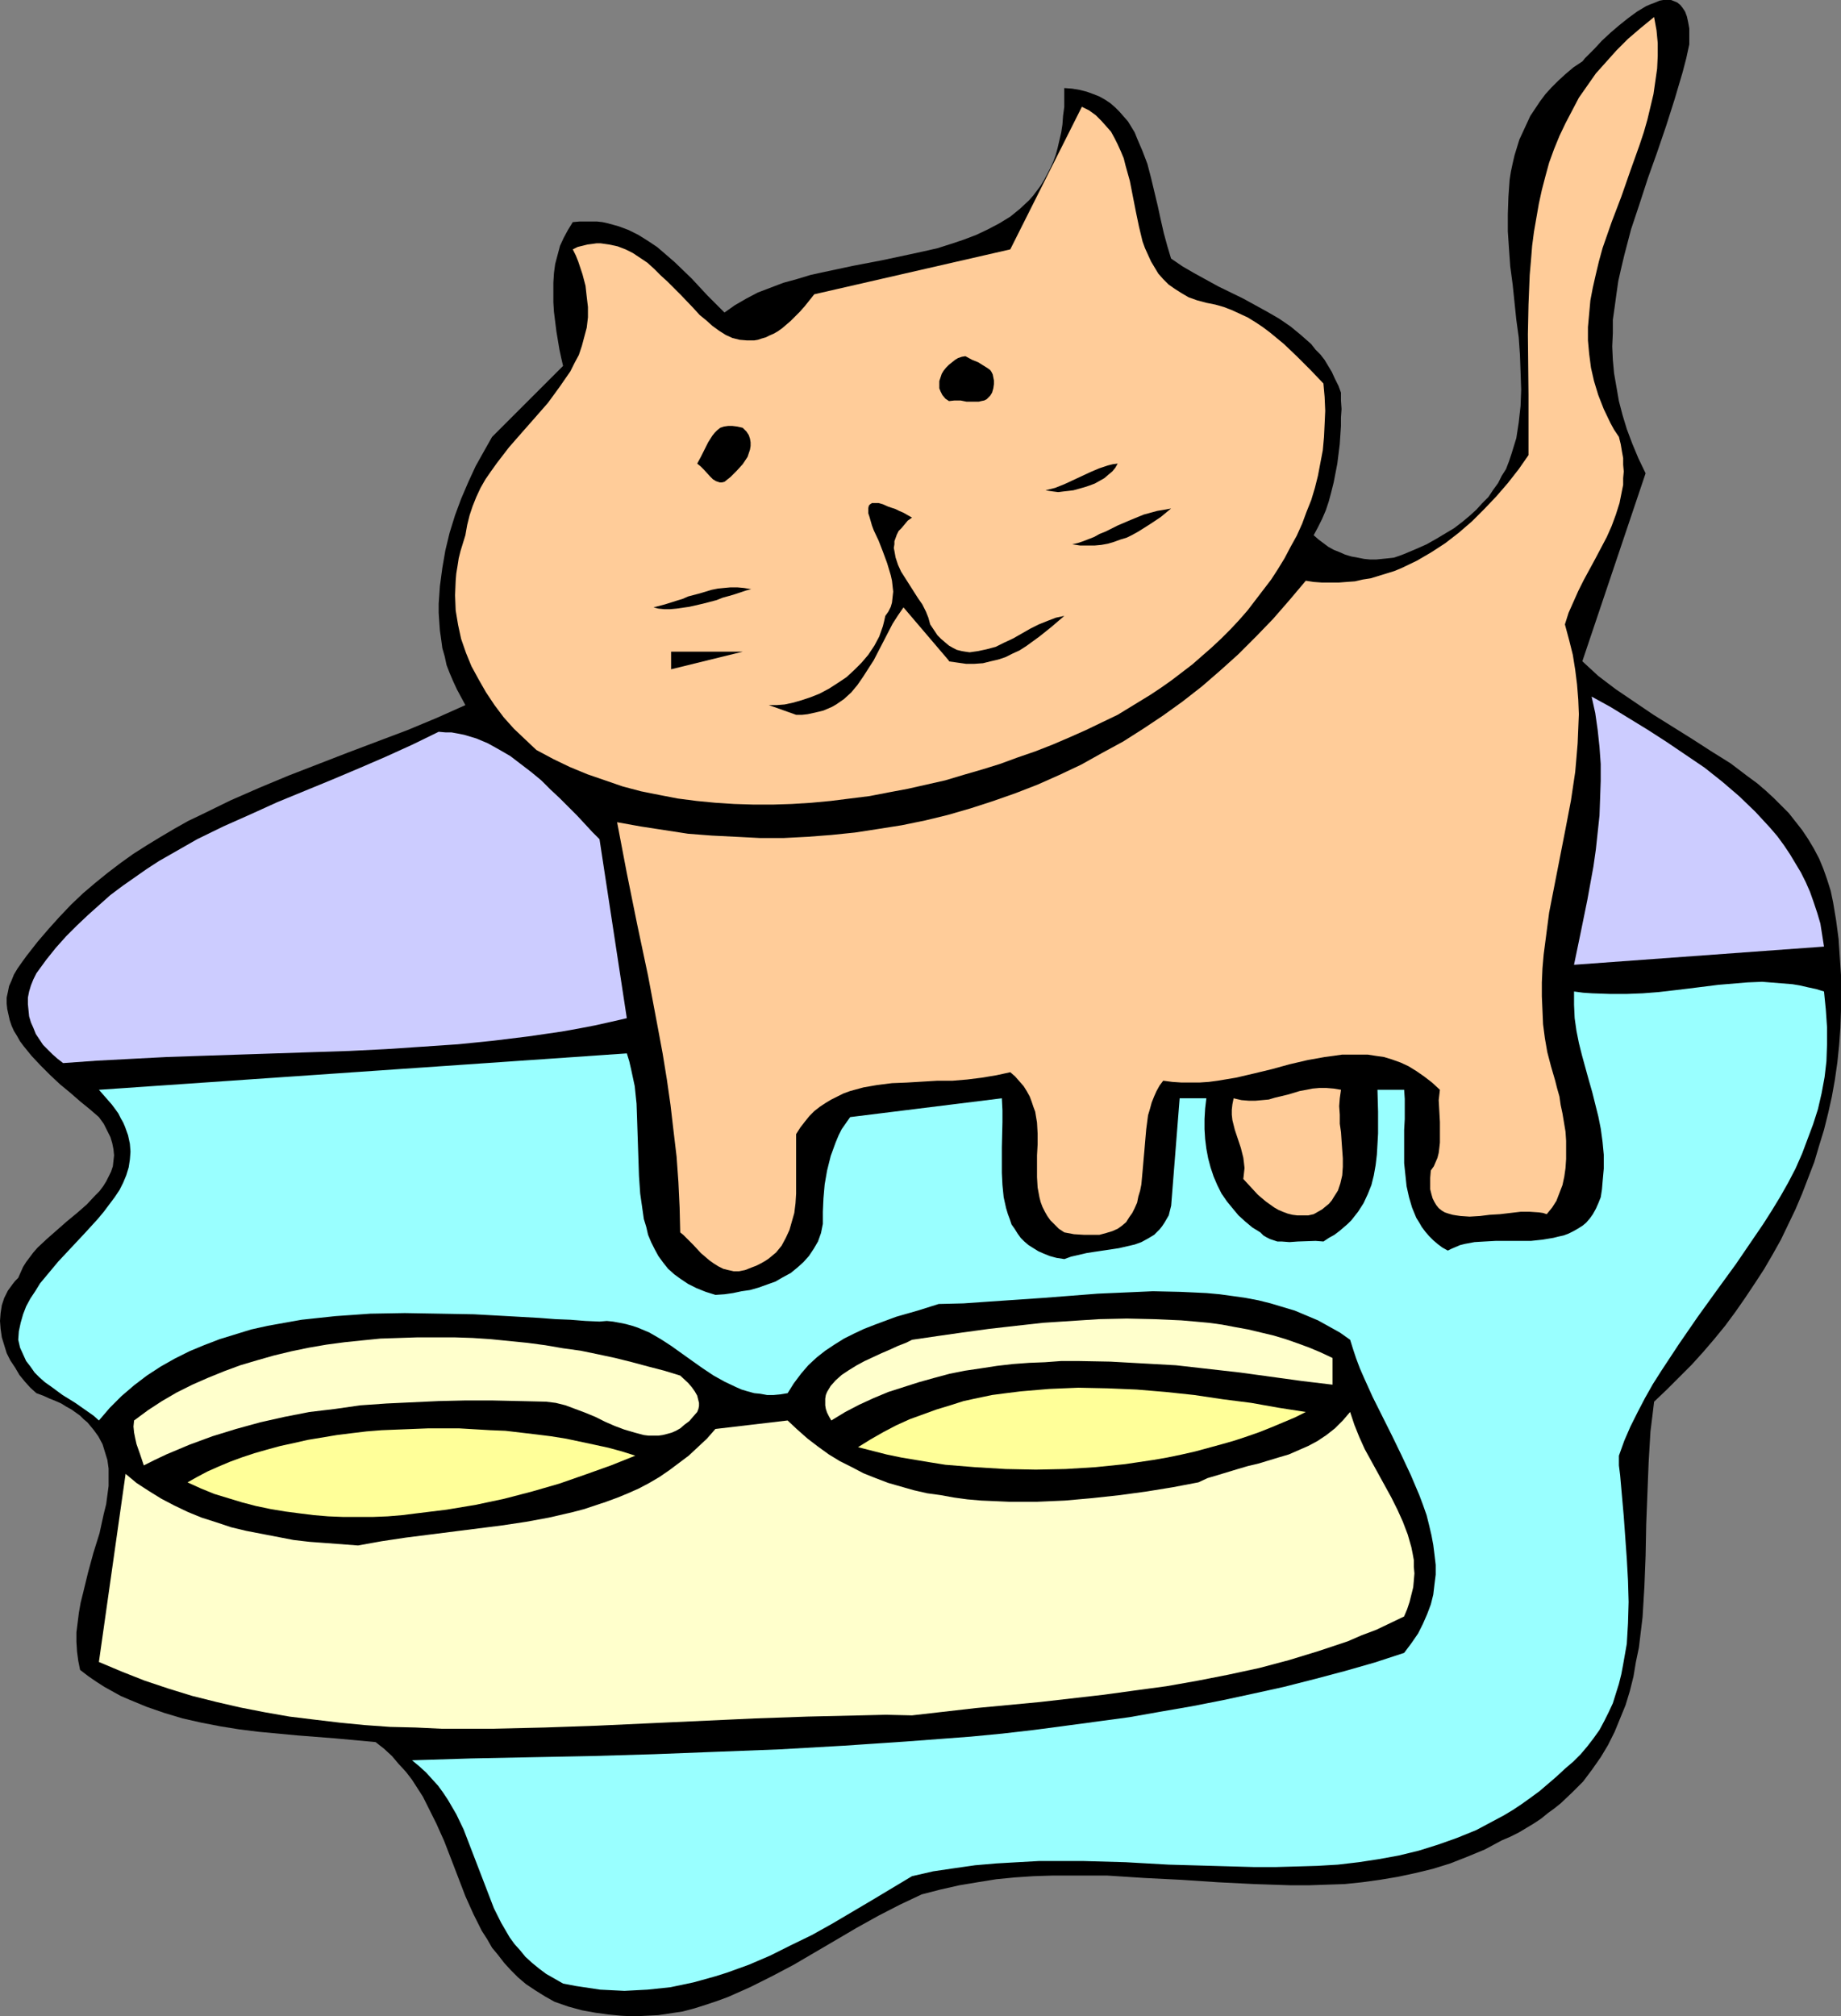 <?xml version="1.0" encoding="UTF-8" standalone="no"?>
<svg
   version="1.0"
   width="129.724mm"
   height="142.046mm"
   id="svg19"
   sodipodi:docname="Cat &amp; Bowl 03.wmf"
   xmlns:inkscape="http://www.inkscape.org/namespaces/inkscape"
   xmlns:sodipodi="http://sodipodi.sourceforge.net/DTD/sodipodi-0.dtd"
   xmlns="http://www.w3.org/2000/svg"
   xmlns:svg="http://www.w3.org/2000/svg">
  <rect width="100%" height="100%" fill="#808080" stroke="none"/>
  <sodipodi:namedview
     id="namedview19"
     pagecolor="#ffffff"
     bordercolor="#000000"
     borderopacity="0.25"
     inkscape:showpageshadow="2"
     inkscape:pageopacity="0.0"
     inkscape:pagecheckerboard="0"
     inkscape:deskcolor="#d1d1d1"
     inkscape:document-units="mm" />
  <defs
     id="defs1">
    <pattern
       id="WMFhbasepattern"
       patternUnits="userSpaceOnUse"
       width="6"
       height="6"
       x="0"
       y="0" />
  </defs>
  <path
     style="fill:#000000;fill-opacity:1;fill-rule:evenodd;stroke:none"
     d="m 449.894,11.794 -0.808,3.716 -0.97,3.716 -2.101,7.109 -2.262,7.109 -2.424,7.109 -2.424,6.786 -2.262,6.947 -2.262,6.786 -1.778,6.786 -0.808,3.393 -0.808,3.554 -0.485,3.393 -0.485,3.554 -0.485,3.393 v 3.554 l -0.162,3.554 0.162,3.554 0.323,3.554 0.646,3.716 0.646,3.716 0.97,3.716 1.131,3.716 1.454,3.877 1.616,3.877 1.939,4.039 -16.806,49.922 v 0.162 l 2.101,1.939 2.101,1.939 4.686,3.554 5.01,3.393 5.01,3.393 5.171,3.231 5.171,3.231 5.01,3.231 5.171,3.231 4.686,3.554 2.424,1.777 2.262,1.939 2.101,1.939 2.101,2.1 1.939,1.939 1.778,2.262 1.778,2.262 1.616,2.423 1.454,2.423 1.454,2.747 1.131,2.747 0.97,2.747 0.97,3.07 0.646,3.07 0.808,4.847 0.646,4.847 0.323,4.847 0.323,4.847 v 4.685 4.685 l -0.162,4.685 -0.323,4.524 -0.485,4.685 -0.646,4.524 -0.808,4.524 -0.97,4.362 -1.131,4.524 -1.293,4.201 -1.293,4.362 -1.616,4.201 -1.616,4.201 -1.778,4.201 -1.939,4.039 -1.939,4.039 -2.262,4.039 -2.262,3.877 -2.424,3.716 -2.586,3.877 -2.586,3.716 -2.747,3.716 -2.909,3.554 -2.909,3.393 -3.07,3.393 -3.394,3.393 -3.232,3.231 -3.394,3.231 -0.485,4.039 -0.485,3.877 -0.485,8.24 -0.323,8.24 -0.323,8.24 -0.162,8.401 -0.323,8.24 -0.485,8.078 -0.485,4.039 -0.485,4.039 -0.808,3.877 -0.646,3.877 -0.97,3.877 -1.131,3.716 -1.454,3.554 -1.454,3.554 -1.778,3.554 -1.939,3.231 -2.262,3.231 -2.424,3.231 -2.909,2.908 -3.07,2.908 -1.616,1.292 -1.778,1.292 -1.778,1.454 -1.939,1.292 -4.04,2.423 -2.262,1.131 -2.262,0.969 -4.525,2.423 -4.686,1.939 -4.525,1.777 -4.686,1.454 -4.686,1.131 -4.525,0.969 -4.848,0.808 -4.686,0.646 -4.686,0.485 -4.848,0.162 -4.686,0.162 h -4.848 l -9.696,-0.323 -9.696,-0.485 -9.696,-0.646 -9.696,-0.485 -10.019,-0.646 h -9.696 -5.01 l -5.01,0.162 -4.848,0.323 -5.01,0.485 -5.01,0.808 -4.848,0.808 -5.01,1.131 -5.01,1.292 -5.818,2.747 -5.656,2.908 -5.818,3.231 -5.494,3.231 -11.312,6.624 -5.818,3.07 -5.818,2.908 -5.818,2.585 -3.07,1.131 -2.909,0.969 -3.07,0.969 -3.07,0.808 -3.232,0.485 -3.232,0.485 -3.232,0.162 -3.232,0.162 -3.394,-0.162 -3.394,-0.323 -3.555,-0.485 -3.555,-0.646 -3.555,-0.969 -3.717,-1.292 -2.586,-1.454 -2.586,-1.616 -2.424,-1.616 -2.101,-1.777 -1.939,-1.939 -1.778,-1.939 -1.616,-2.1 -1.616,-1.939 -1.293,-2.262 -1.454,-2.262 -1.131,-2.262 -1.131,-2.262 -2.101,-4.685 -3.717,-9.694 -1.939,-5.008 -2.101,-4.685 -2.424,-4.847 -1.131,-2.262 -1.454,-2.262 -1.454,-2.262 -1.616,-2.1 -1.939,-2.1 -1.778,-2.1 -2.101,-1.939 -2.262,-1.777 -10.504,-0.969 -10.342,-0.808 -10.342,-0.969 -5.171,-0.646 -5.01,-0.808 -5.01,-0.969 -5.01,-1.131 -4.848,-1.454 -4.686,-1.616 -4.686,-1.939 -2.262,-0.969 -4.363,-2.423 -2.262,-1.454 -2.101,-1.454 -2.101,-1.616 -0.485,-2.423 -0.323,-2.423 -0.162,-2.585 v -2.585 l 0.323,-2.585 0.323,-2.585 0.485,-2.747 0.646,-2.585 1.293,-5.332 1.454,-5.332 0.808,-2.585 0.808,-2.585 1.131,-5.17 0.646,-2.585 0.323,-2.423 0.323,-2.423 v -2.262 -2.423 l -0.323,-2.262 -0.646,-2.1 -0.646,-2.1 -1.131,-2.1 -1.293,-1.777 -1.616,-1.939 -0.97,-0.808 -0.97,-0.969 -1.131,-0.808 -1.131,-0.808 -1.454,-0.808 -1.293,-0.808 -1.454,-0.646 -1.616,-0.646 -1.778,-0.808 L 9.696,370.945 8.08,369.491 6.626,367.875 5.171,366.098 4.04,364.159 2.747,362.22 1.778,360.282 1.131,358.181 0.485,356.081 0.162,353.819 0,351.719 l 0.162,-2.1 0.323,-2.1 0.646,-1.939 0.97,-1.939 1.293,-1.777 0.646,-0.808 0.808,-0.808 0.646,-1.454 0.646,-1.454 0.808,-1.292 0.97,-1.292 0.97,-1.292 1.131,-1.292 2.424,-2.262 5.333,-4.685 2.747,-2.262 2.586,-2.262 2.262,-2.423 1.131,-1.131 0.97,-1.292 0.808,-1.292 0.646,-1.292 0.646,-1.292 0.485,-1.454 0.162,-1.454 0.162,-1.454 -0.162,-1.616 -0.323,-1.616 -0.485,-1.616 -0.808,-1.616 -0.97,-1.939 -1.293,-1.777 -2.424,-2.1 -2.586,-2.1 -2.586,-2.262 -2.747,-2.262 -2.586,-2.423 -2.586,-2.585 -2.424,-2.585 -2.101,-2.585 -0.97,-1.292 -0.808,-1.454 -0.808,-1.292 -0.646,-1.454 -0.485,-1.454 -0.323,-1.454 -0.323,-1.454 -0.162,-1.454 v -1.616 l 0.323,-1.454 0.323,-1.616 0.646,-1.454 0.646,-1.616 0.97,-1.616 1.131,-1.616 1.293,-1.777 2.909,-3.716 2.909,-3.393 2.909,-3.231 3.07,-3.231 3.232,-3.07 3.232,-2.747 3.394,-2.747 3.394,-2.585 3.394,-2.423 3.555,-2.262 3.717,-2.262 3.555,-2.1 3.717,-2.1 3.717,-1.777 7.595,-3.716 7.757,-3.393 7.757,-3.231 15.837,-6.139 15.837,-5.978 7.757,-3.231 7.595,-3.393 -1.131,-2.1 -1.131,-2.1 -0.97,-2.1 -0.97,-2.262 -0.808,-2.1 -0.485,-2.262 -0.646,-2.262 -0.323,-2.423 -0.323,-2.262 -0.162,-2.262 -0.162,-2.423 v -2.423 l 0.323,-4.685 0.646,-4.847 0.808,-4.685 1.131,-4.685 1.454,-4.685 1.616,-4.362 1.939,-4.524 1.939,-4.201 2.262,-4.039 2.101,-3.716 18.907,-18.903 -0.485,-2.1 -0.485,-2.262 -0.808,-4.847 -0.323,-2.585 -0.323,-2.585 -0.162,-2.585 v -2.585 -2.585 l 0.162,-2.585 0.323,-2.423 0.646,-2.423 0.646,-2.423 0.97,-2.1 1.131,-2.1 1.293,-2.1 1.778,-0.162 h 1.616 1.454 1.616 l 1.454,0.162 1.454,0.323 2.909,0.808 2.586,0.969 2.586,1.292 2.586,1.616 2.424,1.616 2.262,1.939 2.424,2.1 4.525,4.362 4.202,4.524 4.525,4.524 2.747,-1.939 3.07,-1.777 3.07,-1.616 3.394,-1.292 3.394,-1.292 3.555,-0.969 3.717,-1.131 3.717,-0.808 7.595,-1.616 7.595,-1.454 7.595,-1.616 3.717,-0.808 3.555,-0.808 3.555,-1.131 3.394,-1.131 3.394,-1.292 3.07,-1.454 3.07,-1.616 2.909,-1.777 2.586,-2.1 2.424,-2.262 1.131,-1.292 0.97,-1.292 0.97,-1.292 0.97,-1.616 1.616,-3.07 0.808,-1.777 0.646,-1.777 0.485,-1.777 0.485,-2.1 0.485,-2.1 0.323,-2.1 0.162,-2.262 0.323,-2.423 v -5.008 l 2.101,0.162 1.939,0.323 1.939,0.485 1.778,0.646 1.616,0.646 1.454,0.808 1.454,0.969 1.293,1.131 1.131,1.131 1.131,1.292 1.131,1.292 1.778,2.908 0.646,1.616 1.454,3.393 1.293,3.393 0.97,3.716 1.778,7.432 0.808,3.716 0.808,3.554 0.97,3.554 0.97,3.231 3.07,2.1 3.07,1.777 3.232,1.777 3.232,1.777 6.626,3.231 3.232,1.777 3.232,1.777 3.07,1.777 3.07,2.1 2.747,2.262 2.747,2.423 1.131,1.454 1.293,1.292 1.131,1.454 0.97,1.616 0.97,1.616 0.808,1.777 0.97,1.939 0.646,1.777 v 2.1 l 0.162,2.262 -0.162,2.262 v 2.262 l -0.323,4.847 -0.646,5.17 -0.97,5.008 -0.646,2.585 -0.646,2.423 -0.808,2.423 -0.97,2.262 -1.131,2.262 -1.131,2.1 1.293,1.131 1.293,0.969 1.293,0.969 1.454,0.808 1.616,0.646 1.454,0.646 1.616,0.485 1.778,0.323 1.616,0.323 1.616,0.162 h 1.616 l 1.616,-0.162 1.616,-0.162 1.454,-0.162 1.454,-0.485 1.293,-0.485 3.07,-1.292 2.909,-1.292 2.586,-1.454 2.424,-1.454 2.424,-1.454 2.101,-1.616 1.939,-1.616 1.778,-1.616 1.616,-1.777 1.616,-1.616 1.293,-1.939 1.293,-1.777 0.97,-1.939 1.131,-1.777 0.808,-2.1 0.646,-1.939 1.293,-4.201 0.323,-2.1 0.323,-2.1 0.485,-4.362 0.162,-4.362 -0.162,-4.685 -0.162,-4.524 -0.323,-4.685 -0.646,-4.685 -0.97,-9.371 -0.646,-4.847 -0.323,-4.524 -0.323,-4.847 v -4.524 l 0.162,-4.685 0.323,-4.524 0.323,-2.1 0.485,-2.262 0.485,-2.1 0.646,-2.1 0.646,-2.1 0.97,-2.1 0.97,-2.1 0.97,-2.1 1.293,-1.939 1.293,-1.939 1.454,-1.939 1.616,-1.777 1.778,-1.777 1.939,-1.777 2.101,-1.777 2.424,-1.616 0.646,-0.808 0.808,-0.808 1.778,-1.777 1.939,-2.1 2.262,-2.1 2.262,-1.939 2.424,-1.939 2.424,-1.777 2.424,-1.454 1.131,-0.485 1.293,-0.485 1.131,-0.485 L 442.945,0 h 1.131 0.97 l 0.808,0.323 0.808,0.323 0.808,0.646 0.646,0.808 0.646,0.969 0.485,1.292 0.323,1.454 0.323,1.777 v 1.939 z"
     id="path1" />
  <path
     style="fill:#ffcc99;fill-opacity:1;fill-rule:evenodd;stroke:none"
     d="m 431.148,116.324 0.485,1.939 0.323,1.939 0.323,1.777 v 1.777 l 0.162,1.777 -0.162,1.777 v 1.777 l -0.323,1.616 -0.646,3.231 -0.97,3.07 -1.131,3.07 -1.293,2.908 -3.07,5.816 -3.07,5.655 -1.454,2.908 -1.293,2.908 -1.293,2.908 -0.97,3.07 1.131,4.201 0.97,3.877 0.646,4.039 0.485,3.877 0.323,4.039 0.162,3.877 -0.162,3.877 -0.162,3.877 -0.323,3.877 -0.323,3.716 -1.131,7.593 -1.454,7.593 -2.909,14.864 -1.454,7.432 -0.97,7.432 -0.485,3.716 -0.323,3.716 -0.162,3.716 v 3.716 l 0.162,3.716 0.162,3.716 0.485,3.716 0.646,3.716 0.97,3.716 1.131,3.877 0.485,1.939 0.646,2.262 0.323,2.262 0.485,2.262 0.808,4.847 0.162,2.423 v 2.423 2.423 l -0.162,2.423 -0.323,2.262 -0.485,2.262 -0.808,2.1 -0.808,2.1 -1.131,1.777 -1.454,1.777 -0.97,-0.323 -1.131,-0.162 -2.424,-0.162 h -2.424 l -2.747,0.323 -2.747,0.323 -2.747,0.162 -2.586,0.323 -2.747,0.162 -2.424,-0.162 -1.131,-0.162 -0.97,-0.162 -1.131,-0.323 -0.97,-0.323 -0.808,-0.485 -0.808,-0.646 -0.646,-0.808 -0.485,-0.808 -0.485,-0.969 -0.323,-1.131 -0.323,-1.292 v -1.454 -1.616 l 0.162,-1.939 0.808,-1.131 0.485,-1.131 0.485,-1.131 0.323,-1.292 0.162,-1.292 0.162,-1.454 v -2.747 -2.747 l -0.162,-2.908 -0.162,-2.908 0.323,-2.747 -2.101,-1.939 -2.101,-1.616 -2.101,-1.454 -2.101,-1.292 -2.101,-0.969 -2.262,-0.808 -2.101,-0.646 -2.262,-0.323 -2.101,-0.323 h -2.262 -2.262 -2.262 l -2.262,0.323 -2.424,0.323 -4.525,0.808 -4.848,1.131 -4.686,1.292 -4.686,1.131 -4.848,1.131 -4.848,0.808 -2.424,0.323 -2.424,0.162 h -2.424 -2.424 l -2.424,-0.162 -2.424,-0.323 -0.97,1.292 -0.808,1.454 -0.646,1.454 -0.646,1.616 -0.485,1.777 -0.485,1.616 -0.485,3.716 -0.323,3.716 -0.162,1.939 -0.162,1.777 -0.323,3.716 -0.323,3.554 -0.323,1.616 -0.485,1.616 -0.323,1.616 -0.646,1.454 -0.646,1.292 -0.808,1.131 -0.808,1.292 -1.131,0.969 -1.131,0.808 -1.454,0.646 -1.616,0.485 -1.778,0.485 h -1.939 -2.262 l -2.586,-0.162 -2.586,-0.485 -1.454,-0.969 -1.131,-1.131 -1.131,-1.131 -0.808,-1.131 -0.646,-1.131 -0.646,-1.292 -0.485,-1.292 -0.323,-1.292 -0.485,-2.585 -0.162,-2.747 v -2.908 -2.908 l 0.162,-2.908 v -2.908 l -0.162,-2.908 -0.485,-2.908 -0.485,-1.292 -0.485,-1.454 -0.485,-1.292 -0.808,-1.454 -0.808,-1.292 -1.131,-1.292 -1.131,-1.292 -1.293,-1.131 -3.717,0.808 -3.878,0.646 -3.878,0.485 -3.878,0.323 h -4.04 l -8.08,0.485 -4.04,0.162 -3.878,0.485 -3.717,0.646 -1.778,0.485 -1.778,0.485 -1.778,0.646 -1.616,0.808 -1.616,0.808 -1.616,0.969 -1.454,0.969 -1.454,1.131 -1.293,1.292 -1.293,1.616 -1.131,1.454 -1.131,1.777 v 5.332 2.585 2.747 5.17 l -0.162,2.585 -0.323,2.585 -0.646,2.262 -0.646,2.262 -0.97,2.1 -1.131,2.1 -1.454,1.777 -0.97,0.808 -0.97,0.808 -0.97,0.646 -1.131,0.646 -1.293,0.646 -1.293,0.485 -1.616,0.646 -1.616,0.323 h -1.454 l -1.454,-0.323 -1.293,-0.323 -1.293,-0.646 -1.293,-0.808 -1.131,-0.808 -2.262,-1.939 -1.939,-2.1 -1.939,-1.939 -0.808,-0.808 -0.808,-0.646 -0.162,-6.624 -0.323,-6.786 -0.485,-6.786 -0.808,-6.786 -0.808,-6.947 -0.97,-6.786 -1.131,-6.947 -1.293,-6.947 -2.586,-13.733 -2.909,-13.733 -2.747,-13.571 -2.586,-13.571 6.302,1.131 6.302,0.969 6.302,0.969 6.302,0.485 6.464,0.323 6.302,0.323 h 6.464 l 6.302,-0.323 6.302,-0.485 6.302,-0.646 6.302,-0.969 6.141,-0.969 6.302,-1.292 5.979,-1.454 6.141,-1.777 5.979,-1.939 5.979,-2.1 5.818,-2.262 5.818,-2.585 5.818,-2.747 5.494,-3.07 5.656,-3.07 5.333,-3.393 5.333,-3.554 5.171,-3.716 5.171,-4.039 4.848,-4.201 4.848,-4.362 4.686,-4.685 4.525,-4.685 4.363,-5.008 4.363,-5.17 2.101,0.323 2.262,0.162 h 2.262 2.101 l 2.101,-0.162 2.262,-0.162 2.101,-0.485 2.101,-0.323 2.101,-0.646 2.101,-0.646 2.101,-0.646 1.939,-0.808 4.04,-1.939 3.878,-2.262 3.717,-2.423 3.555,-2.747 3.555,-3.07 3.232,-3.231 3.232,-3.393 3.07,-3.554 2.909,-3.716 2.586,-3.716 v -8.078 -8.078 l -0.162,-15.995 0.162,-7.917 0.323,-7.917 0.323,-3.716 0.323,-4.039 0.485,-3.716 0.646,-3.716 0.646,-3.716 0.808,-3.716 0.97,-3.716 0.97,-3.554 1.293,-3.554 1.454,-3.554 1.616,-3.393 1.778,-3.393 1.778,-3.393 2.262,-3.231 2.262,-3.231 2.747,-3.07 2.747,-3.07 3.07,-3.07 3.394,-2.908 3.555,-2.908 0.646,3.554 0.323,3.393 v 3.393 l -0.162,3.393 -0.485,3.393 -0.485,3.393 -0.808,3.393 -0.808,3.393 -0.97,3.393 -1.131,3.393 -2.424,6.786 -2.424,6.947 -2.586,6.786 -2.424,6.947 -0.97,3.554 -0.808,3.393 -0.808,3.554 -0.646,3.393 -0.323,3.554 -0.323,3.554 v 3.554 l 0.323,3.554 0.485,3.716 0.808,3.554 1.131,3.716 1.454,3.716 1.778,3.716 0.97,1.777 z"
     id="path2" />
  <path
     style="fill:#ffcc99;fill-opacity:1;fill-rule:evenodd;stroke:none"
     d="m 321.26,80.619 2.424,0.485 2.262,0.646 2.101,0.808 2.101,0.969 2.101,0.969 2.101,1.292 1.939,1.292 1.939,1.454 3.717,3.07 3.555,3.393 3.555,3.554 3.394,3.554 0.323,3.554 0.162,3.716 -0.162,3.554 -0.162,3.393 -0.323,3.554 -0.646,3.393 -0.646,3.393 -0.808,3.231 -0.97,3.231 -1.293,3.231 -1.131,3.07 -1.454,3.231 -1.616,2.908 -1.616,3.07 -1.778,2.908 -1.778,2.747 -2.101,2.747 -2.101,2.747 -2.101,2.747 -2.262,2.585 -2.262,2.423 -2.424,2.423 -2.586,2.423 -2.586,2.262 -2.586,2.262 -2.747,2.1 -2.747,2.1 -2.747,1.939 -2.909,1.939 -2.909,1.777 -5.818,3.554 -4.04,1.939 -4.363,2.1 -4.363,1.939 -4.525,1.939 -4.525,1.777 -4.686,1.616 -4.848,1.777 -4.686,1.454 -5.01,1.454 -4.848,1.454 -5.01,1.131 -5.01,1.131 -5.171,0.969 -5.01,0.969 -5.171,0.646 -5.171,0.646 -5.171,0.485 -5.171,0.323 -5.01,0.162 h -5.171 l -5.171,-0.162 -5.01,-0.323 -5.01,-0.485 -5.01,-0.646 -5.01,-0.969 -4.848,-0.969 -4.848,-1.292 -4.686,-1.616 -4.686,-1.616 -4.686,-1.939 -4.363,-2.1 -4.525,-2.423 -2.909,-2.747 -3.07,-2.908 -2.747,-3.07 -2.424,-3.231 -2.262,-3.393 -1.939,-3.393 -1.939,-3.554 -1.454,-3.554 -1.293,-3.716 -0.808,-3.716 -0.646,-3.877 -0.162,-4.039 0.162,-3.877 0.162,-1.939 0.323,-1.939 0.323,-2.1 0.485,-1.939 0.646,-2.1 0.646,-2.1 0.485,-2.747 0.646,-2.585 0.808,-2.423 0.97,-2.423 1.131,-2.423 1.293,-2.262 1.454,-2.1 1.616,-2.262 3.232,-4.201 3.394,-3.877 3.555,-4.039 3.394,-3.877 3.07,-4.201 1.454,-2.1 1.454,-2.1 1.131,-2.262 1.131,-2.1 0.808,-2.423 0.646,-2.423 0.646,-2.423 0.323,-2.747 v -2.747 l -0.323,-2.747 -0.323,-2.908 -0.808,-3.07 -1.131,-3.393 -0.646,-1.616 -0.808,-1.616 1.293,-0.646 1.293,-0.323 1.293,-0.323 1.293,-0.162 1.131,-0.162 h 1.131 l 2.262,0.323 2.262,0.485 2.101,0.808 1.939,0.969 1.939,1.292 1.939,1.292 1.778,1.616 1.778,1.777 1.778,1.616 3.555,3.554 3.394,3.554 1.616,1.777 1.778,1.454 1.616,1.454 1.778,1.292 1.778,1.131 1.778,0.808 1.939,0.485 1.939,0.162 h 1.939 l 0.97,-0.162 0.97,-0.323 1.131,-0.323 0.97,-0.485 1.131,-0.485 1.131,-0.646 1.131,-0.808 1.131,-0.969 1.131,-0.969 1.293,-1.292 1.131,-1.131 1.293,-1.454 1.293,-1.616 1.293,-1.616 52.197,-11.956 19.069,-37.967 1.939,0.969 1.778,1.292 1.454,1.454 1.293,1.454 1.293,1.454 0.97,1.777 0.808,1.616 0.808,1.777 0.808,1.939 0.485,1.939 1.131,4.039 1.616,8.24 0.808,3.877 0.97,4.039 0.646,1.777 0.808,1.777 0.808,1.777 0.97,1.616 0.97,1.616 1.293,1.454 1.454,1.454 1.616,1.131 1.778,1.131 1.939,1.131 2.262,0.808 z"
     id="path3" />
  <path
     style="fill:#000000;fill-opacity:1;fill-rule:evenodd;stroke:none"
     d="m 264.216,104.53 -0.485,0.808 -0.485,0.485 -0.485,0.485 -0.646,0.323 -0.808,0.162 -0.646,0.162 h -1.616 -1.616 l -1.616,-0.323 h -1.616 l -1.454,0.162 -0.97,-0.646 -0.808,-0.969 -0.485,-0.969 -0.323,-0.808 v -0.969 -0.969 l 0.323,-0.969 0.323,-0.969 0.485,-0.808 0.646,-0.808 0.808,-0.808 0.808,-0.646 0.808,-0.646 0.808,-0.485 0.97,-0.323 0.97,-0.162 1.778,0.969 1.616,0.646 1.293,0.808 1.293,0.808 0.646,0.485 0.323,0.485 0.323,0.646 0.162,0.808 0.162,0.808 v 0.969 l -0.162,1.131 z"
     id="path4" />
  <path
     style="fill:#000000;fill-opacity:1;fill-rule:evenodd;stroke:none"
     d="m 197.798,113.901 0.97,0.969 0.646,0.969 0.323,0.969 0.162,0.969 v 0.969 l -0.162,0.969 -0.323,0.969 -0.323,0.969 -0.646,0.969 -0.646,0.969 -1.616,1.777 -1.616,1.616 -1.616,1.292 -0.646,0.162 h -0.646 l -0.485,-0.162 -0.485,-0.162 -0.808,-0.485 -0.808,-0.808 -1.616,-1.777 -0.808,-0.808 -0.97,-0.808 0.97,-1.777 0.97,-1.939 0.97,-1.939 1.131,-1.777 0.646,-0.808 0.646,-0.646 0.808,-0.646 0.97,-0.323 1.131,-0.162 h 1.131 l 1.293,0.162 z"
     id="path5" />
  <path
     style="fill:#000000;fill-opacity:1;fill-rule:evenodd;stroke:none"
     d="m 297.667,123.433 -0.646,1.131 -0.808,0.969 -0.97,0.808 -1.131,0.969 -1.131,0.646 -1.454,0.808 -1.293,0.485 -1.454,0.485 -2.909,0.808 -1.293,0.162 -1.454,0.162 -1.293,0.162 -1.293,-0.162 -1.131,-0.162 -0.97,-0.162 2.586,-0.646 2.424,-0.969 4.525,-2.1 2.424,-1.131 2.262,-0.969 2.424,-0.808 1.293,-0.323 z"
     id="path6" />
  <path
     style="fill:#000000;fill-opacity:1;fill-rule:evenodd;stroke:none"
     d="m 242.885,137.812 -1.131,0.808 -0.808,0.969 -0.808,0.969 -0.808,0.808 -0.485,0.969 -0.646,1.777 v 0.808 l -0.162,0.969 0.162,0.808 0.323,1.777 0.646,1.939 0.808,1.777 1.131,1.777 1.131,1.777 1.131,1.777 1.131,1.777 1.131,1.616 0.97,1.939 0.646,1.616 0.485,1.777 0.97,1.454 0.97,1.454 0.97,0.969 1.131,0.969 0.97,0.808 1.131,0.646 0.97,0.485 1.293,0.323 0.97,0.162 1.131,0.162 1.131,-0.162 1.131,-0.162 2.262,-0.485 2.424,-0.646 2.262,-1.131 2.424,-1.131 4.525,-2.585 2.262,-1.131 2.424,-0.969 2.101,-0.808 2.262,-0.485 -3.394,2.908 -3.232,2.585 -1.778,1.292 -1.778,1.292 -1.778,1.131 -1.778,0.808 -1.939,0.969 -1.939,0.646 -2.101,0.485 -1.939,0.485 -2.262,0.162 h -2.262 l -2.262,-0.323 -2.262,-0.323 v -0.162 l -12.12,-14.217 -1.454,2.1 -1.454,2.262 -5.01,9.694 -1.454,2.262 -1.454,2.262 -1.454,2.1 -1.616,1.939 -1.939,1.777 -2.101,1.454 -1.131,0.646 -1.131,0.485 -1.131,0.485 -1.293,0.323 -1.454,0.323 -1.454,0.323 -1.454,0.162 h -1.616 l -7.272,-2.585 h 2.101 l 2.101,-0.162 2.262,-0.485 2.262,-0.646 2.424,-0.808 2.424,-0.969 2.424,-1.292 2.262,-1.454 2.424,-1.616 2.101,-1.939 1.939,-1.939 1.778,-2.1 1.616,-2.423 1.293,-2.423 0.97,-2.747 0.323,-1.292 0.323,-1.454 0.808,-1.131 0.646,-1.292 0.323,-1.131 0.162,-1.454 0.162,-1.454 -0.162,-1.454 -0.162,-1.454 -0.323,-1.454 -0.97,-3.231 -1.131,-3.07 -1.131,-2.908 -1.293,-2.747 -0.485,-1.292 -0.323,-1.131 -0.323,-1.131 -0.323,-0.969 v -0.808 -0.646 l 0.162,-0.646 0.323,-0.323 0.485,-0.323 h 0.808 0.97 l 1.131,0.323 1.454,0.646 0.97,0.323 0.97,0.323 0.97,0.485 1.131,0.485 1.131,0.646 z"
     id="path7" />
  <path
     style="fill:#000000;fill-opacity:1;fill-rule:evenodd;stroke:none"
     d="m 311.888,135.388 -2.747,2.262 -2.909,1.939 -3.07,1.939 -1.454,0.808 -1.616,0.808 -1.616,0.485 -1.778,0.646 -1.616,0.485 -1.778,0.323 -1.778,0.162 h -1.939 -1.939 l -2.101,-0.323 1.454,-0.323 1.454,-0.485 2.909,-1.131 1.454,-0.808 1.616,-0.646 3.232,-1.616 3.394,-1.454 3.555,-1.454 1.778,-0.485 1.778,-0.485 1.939,-0.323 z"
     id="path8" />
  <path
     style="fill:#000000;fill-opacity:1;fill-rule:evenodd;stroke:none"
     d="m 200.061,156.876 -1.293,0.323 -2.909,0.969 -1.616,0.485 -1.778,0.485 -1.616,0.646 -3.717,0.969 -3.555,0.808 -3.394,0.485 -1.778,0.162 h -1.454 l -1.616,-0.162 -1.293,-0.323 3.07,-0.808 3.07,-0.969 1.616,-0.485 1.454,-0.646 3.07,-0.808 3.232,-0.969 1.616,-0.323 1.616,-0.162 1.778,-0.162 h 1.778 l 1.778,0.162 z"
     id="path9" />
  <path
     style="fill:#000000;fill-opacity:1;fill-rule:evenodd;stroke:none"
     d="m 178.729,178.202 v -4.685 h 19.069 z"
     id="path10" />
  <path
     style="fill:#ccccff;fill-opacity:1;fill-rule:evenodd;stroke:none"
     d="m 485.769,252.036 -66.579,4.847 1.778,-8.563 1.778,-8.724 1.616,-8.886 0.646,-4.524 0.485,-4.524 0.485,-4.524 0.162,-4.524 0.162,-4.685 v -4.524 l -0.323,-4.524 -0.485,-4.524 -0.646,-4.524 -0.97,-4.362 5.01,2.747 5.01,3.07 5.01,3.07 5.01,3.231 5.01,3.393 5.01,3.393 4.686,3.716 4.525,3.877 4.363,4.201 1.939,2.1 1.939,2.1 1.939,2.262 1.778,2.423 1.616,2.423 1.454,2.423 1.454,2.423 1.293,2.585 1.131,2.585 0.97,2.747 0.97,2.908 0.808,2.747 0.485,3.07 z"
     id="path11" />
  <path
     style="fill:#ccccff;fill-opacity:1;fill-rule:evenodd;stroke:none"
     d="m 159.661,223.439 7.272,47.661 -4.202,0.969 -4.363,0.969 -4.202,0.808 -4.525,0.808 -8.888,1.292 -9.211,1.131 -9.534,0.969 -9.534,0.646 -9.696,0.646 -9.696,0.485 -9.858,0.323 -9.696,0.323 -19.554,0.646 -9.534,0.323 -9.373,0.485 -9.211,0.485 -9.05,0.646 -1.454,-1.131 -1.293,-1.131 -1.293,-1.292 -1.293,-1.292 -0.97,-1.454 -0.97,-1.454 -0.646,-1.616 -0.646,-1.454 -0.485,-1.616 -0.162,-1.616 -0.162,-1.616 v -1.777 l 0.323,-1.616 0.485,-1.616 0.646,-1.616 0.808,-1.616 2.586,-3.554 2.586,-3.231 2.747,-3.07 2.909,-2.908 2.909,-2.747 3.07,-2.747 2.909,-2.585 3.232,-2.423 3.232,-2.262 3.232,-2.262 3.232,-2.1 3.394,-1.939 6.787,-3.877 6.949,-3.393 7.272,-3.231 7.11,-3.231 14.544,-5.978 7.272,-3.07 7.11,-3.07 7.11,-3.231 6.949,-3.393 1.778,0.162 h 1.616 l 1.778,0.323 1.616,0.323 3.232,0.969 3.07,1.292 2.909,1.616 3.07,1.777 2.747,2.1 2.747,2.1 2.747,2.262 2.424,2.423 2.424,2.262 2.424,2.423 2.262,2.262 2.101,2.262 1.939,2.1 z"
     id="path12" />
  <path
     style="fill:#99ffff;fill-opacity:1;fill-rule:evenodd;stroke:none"
     d="m 485.769,263.991 0.485,4.847 0.323,4.685 v 4.524 l -0.162,4.524 -0.485,4.201 -0.808,4.362 -0.97,4.201 -1.293,4.039 -1.454,3.877 -1.454,3.877 -1.778,4.039 -1.939,3.716 -2.101,3.716 -2.262,3.716 -2.262,3.554 -2.424,3.554 -4.848,7.109 -5.171,7.109 -5.01,6.947 -5.01,7.27 -4.686,7.109 -2.262,3.554 -2.101,3.716 -1.939,3.716 -1.939,3.877 -1.616,3.716 -1.454,4.039 v 2.585 l 0.323,2.585 0.485,5.493 0.485,5.493 0.808,11.309 0.323,5.816 0.162,5.655 -0.162,5.655 -0.323,5.493 -0.485,2.747 -0.485,2.747 -0.485,2.585 -0.646,2.585 -0.808,2.585 -0.808,2.585 -1.131,2.423 -1.131,2.262 -1.293,2.423 -1.616,2.262 -1.616,2.1 -1.778,2.1 -1.939,1.939 -2.262,1.939 -2.262,2.1 -2.262,1.939 -2.262,1.939 -2.424,1.777 -2.262,1.616 -2.424,1.616 -2.424,1.454 -2.424,1.292 -2.424,1.292 -2.424,1.292 -5.171,2.1 -5.01,1.777 -5.171,1.616 -5.333,1.292 -5.333,0.969 -5.333,0.808 -5.494,0.646 -5.494,0.323 -5.494,0.162 -5.656,0.162 h -5.656 l -5.656,-0.162 -5.656,-0.162 -11.474,-0.323 -11.474,-0.646 -11.474,-0.323 h -5.818 -5.656 l -5.818,0.323 -5.656,0.323 -5.656,0.485 -5.656,0.808 -5.494,0.808 -5.656,1.292 -10.504,6.301 -10.666,6.301 -5.494,3.07 -5.656,2.747 -5.494,2.747 -5.656,2.423 -5.818,2.1 -3.07,0.969 -2.909,0.808 -2.909,0.808 -3.07,0.646 -3.07,0.646 -3.07,0.323 -3.07,0.323 -3.07,0.162 -3.07,0.162 -3.232,-0.162 -3.232,-0.162 -3.232,-0.485 -3.232,-0.485 -3.394,-0.646 -2.262,-1.292 -2.262,-1.292 -1.939,-1.454 -1.778,-1.454 -1.778,-1.616 -1.454,-1.777 -1.454,-1.616 -1.293,-1.777 -1.131,-1.939 -1.131,-1.939 -1.939,-3.877 -1.616,-4.201 -1.616,-4.201 -3.232,-8.401 -1.616,-4.201 -1.939,-4.039 -1.131,-1.939 -1.131,-1.939 -1.293,-1.939 -1.293,-1.777 -1.616,-1.777 -1.616,-1.777 -1.778,-1.616 -1.939,-1.616 15.675,-0.485 15.998,-0.323 16.322,-0.323 16.483,-0.485 16.645,-0.646 16.806,-0.646 16.968,-0.969 16.806,-1.131 17.13,-1.292 8.403,-0.808 8.403,-0.969 8.565,-1.131 8.403,-1.131 8.403,-1.131 8.242,-1.454 8.403,-1.454 8.242,-1.616 8.242,-1.777 8.08,-1.777 8.242,-2.1 7.918,-2.1 7.918,-2.262 7.918,-2.585 1.939,-2.585 1.778,-2.585 1.293,-2.585 1.131,-2.585 0.97,-2.585 0.646,-2.585 0.323,-2.747 0.323,-2.585 v -2.585 l -0.323,-2.747 -0.323,-2.585 -0.485,-2.585 -0.646,-2.747 -0.646,-2.585 -0.97,-2.747 -0.97,-2.585 -2.262,-5.332 -2.424,-5.17 -2.586,-5.332 -2.586,-5.17 -2.586,-5.17 -2.262,-5.008 -1.131,-2.585 -0.97,-2.585 -0.808,-2.423 -0.808,-2.585 -2.747,-1.939 -2.909,-1.616 -2.909,-1.616 -3.07,-1.292 -3.07,-1.292 -3.232,-0.969 -3.232,-0.969 -3.232,-0.808 -3.394,-0.646 -3.394,-0.485 -3.555,-0.485 -3.555,-0.323 -3.394,-0.162 -3.555,-0.162 -7.272,-0.162 -7.272,0.323 -7.434,0.323 -14.544,1.131 -7.11,0.485 -7.11,0.485 -6.949,0.485 -6.626,0.162 -5.656,1.777 -5.656,1.616 -5.656,2.1 -2.909,1.131 -2.747,1.292 -2.586,1.292 -2.586,1.616 -2.424,1.616 -2.262,1.777 -2.262,2.1 -1.939,2.262 -1.939,2.585 -1.616,2.585 -1.939,0.323 -1.778,0.162 h -1.778 l -1.778,-0.323 -1.616,-0.162 -1.778,-0.485 -1.616,-0.485 -1.454,-0.646 -3.07,-1.454 -2.909,-1.616 -2.909,-1.939 -2.747,-1.939 -5.656,-4.039 -2.747,-1.777 -3.07,-1.777 -3.07,-1.292 -1.454,-0.485 -1.778,-0.485 -1.616,-0.323 -1.778,-0.323 -1.616,-0.162 -1.939,0.162 -3.717,-0.162 -4.04,-0.323 -4.04,-0.162 -4.202,-0.323 -8.565,-0.485 -8.888,-0.485 -9.05,-0.162 -9.373,-0.162 -9.211,0.162 -4.525,0.323 -4.686,0.323 -4.525,0.485 -4.525,0.485 -4.525,0.808 -4.525,0.808 -4.363,0.969 -4.202,1.292 -4.202,1.292 -4.202,1.616 -3.878,1.616 -3.878,1.939 -3.717,2.1 -3.717,2.423 -3.394,2.585 -3.394,2.908 -3.07,3.07 -2.909,3.393 -1.454,-1.292 -1.616,-1.131 -3.232,-2.262 -3.394,-2.1 -3.07,-2.262 -1.616,-1.131 -1.454,-1.292 -1.293,-1.292 -1.131,-1.616 -1.131,-1.454 -0.808,-1.777 -0.808,-1.777 -0.485,-2.1 0.162,-2.262 0.485,-2.262 0.646,-2.262 0.808,-2.1 1.131,-2.1 1.293,-1.939 1.293,-2.1 1.616,-1.939 3.232,-3.877 7.11,-7.593 3.394,-3.716 1.616,-1.939 1.454,-1.939 1.454,-1.939 1.293,-1.939 0.97,-1.939 0.808,-1.939 0.646,-2.1 0.323,-2.1 0.162,-2.1 -0.162,-2.1 -0.485,-2.262 -0.808,-2.262 -0.485,-1.131 -0.646,-1.131 -0.646,-1.292 -0.808,-1.131 -0.97,-1.292 -1.131,-1.292 -1.131,-1.292 -1.131,-1.292 140.592,-9.694 0.646,2.1 0.485,2.1 0.485,2.262 0.485,2.262 0.485,4.685 0.162,4.685 0.323,9.694 0.162,4.847 0.323,4.685 0.323,2.262 0.323,2.262 0.323,2.262 0.646,2.1 0.485,2.1 0.808,1.939 0.97,1.939 0.97,1.777 1.293,1.777 1.293,1.616 1.616,1.454 1.778,1.292 1.939,1.292 2.262,1.131 2.424,0.969 2.586,0.808 2.424,-0.162 2.262,-0.323 2.262,-0.485 2.262,-0.323 2.262,-0.646 2.262,-0.808 2.262,-0.808 1.939,-1.131 2.101,-1.131 1.778,-1.454 1.616,-1.454 1.454,-1.616 1.293,-1.939 1.131,-1.939 0.808,-2.262 0.485,-2.423 v -3.231 l 0.162,-3.554 0.323,-3.716 0.646,-3.716 0.97,-3.877 1.293,-3.554 0.808,-1.939 0.808,-1.616 1.131,-1.616 1.131,-1.616 40.4,-5.008 0.162,3.231 v 3.07 l -0.162,6.786 v 3.393 3.393 l 0.162,3.231 0.323,3.231 0.646,2.908 0.485,1.616 0.485,1.292 0.485,1.454 0.808,1.131 0.808,1.292 0.808,1.131 0.97,0.969 1.131,0.969 1.293,0.808 1.293,0.808 1.454,0.646 1.616,0.646 1.778,0.485 2.101,0.323 1.778,-0.646 2.101,-0.485 2.101,-0.485 2.101,-0.323 4.363,-0.646 2.101,-0.323 2.101,-0.485 2.101,-0.485 1.778,-0.646 1.778,-0.969 1.616,-0.969 1.454,-1.454 0.646,-0.808 0.646,-0.969 1.131,-1.939 0.323,-1.292 0.323,-1.292 2.262,-28.596 h 7.11 l -0.323,2.747 -0.162,2.747 v 2.747 l 0.162,2.585 0.323,2.585 0.485,2.585 0.646,2.423 0.808,2.423 0.97,2.262 1.131,2.262 1.454,2.1 1.454,1.777 1.616,1.939 1.778,1.616 1.939,1.616 2.101,1.292 0.808,0.808 0.808,0.485 0.97,0.485 0.97,0.323 0.97,0.323 h 1.131 l 2.101,0.162 2.262,-0.162 4.686,-0.162 2.101,0.162 1.454,-0.969 1.454,-0.808 1.293,-0.969 1.131,-0.969 1.131,-0.969 0.97,-0.969 1.778,-2.262 1.454,-2.262 1.131,-2.423 0.97,-2.423 0.646,-2.585 0.485,-2.747 0.323,-2.747 0.162,-2.747 0.162,-2.908 v -5.816 l -0.162,-5.816 h 7.11 l 0.162,2.423 v 5.332 l -0.162,2.908 v 5.978 2.908 l 0.323,3.07 0.323,3.07 0.646,2.908 0.808,2.747 1.131,2.747 0.808,1.292 0.646,1.131 0.97,1.292 0.97,1.131 1.131,1.131 1.131,0.969 1.293,0.969 1.454,0.808 0.97,-0.485 1.131,-0.485 1.131,-0.485 1.293,-0.323 2.586,-0.485 2.747,-0.162 2.909,-0.162 h 3.07 6.302 l 3.07,-0.323 2.909,-0.485 1.293,-0.323 1.454,-0.323 1.293,-0.485 1.293,-0.646 1.131,-0.646 1.293,-0.808 0.97,-0.808 0.97,-1.131 0.808,-1.131 0.808,-1.454 0.646,-1.454 0.646,-1.616 0.323,-2.1 0.162,-1.939 0.323,-3.554 v -3.716 l -0.323,-3.393 -0.485,-3.554 -0.646,-3.231 -1.616,-6.462 -0.97,-3.393 -1.778,-6.462 -0.808,-3.231 -0.646,-3.231 -0.485,-3.393 -0.162,-3.554 v -3.554 l 2.424,0.323 2.424,0.162 4.686,0.162 h 4.525 l 4.202,-0.162 4.202,-0.323 4.202,-0.485 4.04,-0.485 3.878,-0.485 3.878,-0.485 3.878,-0.323 3.878,-0.323 3.878,-0.162 4.04,0.323 4.04,0.323 1.939,0.323 2.101,0.485 2.262,0.485 z"
     id="path13" />
  <path
     style="fill:#ffcc99;fill-opacity:1;fill-rule:evenodd;stroke:none"
     d="m 357.136,290.164 -0.323,2.262 -0.162,2.1 0.162,2.262 v 2.423 l 0.323,2.262 0.162,2.423 0.162,2.262 0.162,2.262 v 2.262 l -0.162,2.262 -0.485,2.1 -0.646,1.939 -1.131,1.777 -0.485,0.808 -0.808,0.969 -0.808,0.646 -0.97,0.808 -1.131,0.646 -1.131,0.646 -1.454,0.323 h -1.454 -1.454 l -1.293,-0.162 -1.293,-0.323 -1.293,-0.485 -1.131,-0.485 -1.131,-0.646 -2.262,-1.616 -2.101,-1.777 -1.939,-2.1 -1.939,-2.1 0.162,-1.454 0.162,-1.454 -0.162,-1.454 -0.162,-1.292 -0.646,-2.585 -1.616,-4.847 -0.323,-1.292 -0.323,-1.292 -0.162,-1.454 v -1.292 l 0.162,-1.454 0.323,-1.616 2.101,0.485 1.939,0.162 h 1.778 l 1.778,-0.162 1.778,-0.162 1.616,-0.485 3.394,-0.808 3.232,-0.969 1.778,-0.323 1.616,-0.323 1.778,-0.162 h 1.939 l 1.939,0.162 z"
     id="path14" />
  <path
     style="fill:#ffffcc;fill-opacity:1;fill-rule:evenodd;stroke:none"
     d="m 354.873,361.574 v 7.109 l -8.08,-0.969 -8.242,-1.131 -8.242,-1.131 -8.565,-0.969 -8.565,-0.969 -8.726,-0.485 -8.726,-0.485 -8.726,-0.162 h -4.363 l -4.363,0.323 -4.202,0.162 -4.363,0.323 -4.202,0.485 -4.202,0.646 -4.363,0.646 -4.04,0.808 -4.202,1.131 -4.04,1.131 -4.04,1.292 -4.04,1.292 -3.878,1.616 -3.878,1.777 -3.717,1.939 -3.717,2.262 -0.646,-1.131 -0.485,-0.969 -0.323,-0.969 -0.162,-0.969 v -0.969 -0.808 l 0.162,-0.969 0.323,-0.808 0.485,-0.808 0.485,-0.808 1.293,-1.454 1.616,-1.454 1.939,-1.292 2.101,-1.292 2.101,-1.131 4.525,-2.1 2.262,-0.969 2.101,-0.969 2.101,-0.808 1.616,-0.808 6.626,-0.969 6.787,-0.969 7.11,-0.969 7.11,-0.808 7.272,-0.808 7.434,-0.485 7.434,-0.485 7.434,-0.162 7.272,0.162 7.272,0.323 3.717,0.323 3.555,0.323 3.555,0.485 3.394,0.646 3.555,0.646 3.394,0.808 3.394,0.808 3.232,0.969 3.232,1.131 3.07,1.131 3.07,1.292 z"
     id="path15" />
  <path
     style="fill:#ffffcc;fill-opacity:1;fill-rule:evenodd;stroke:none"
     d="m 185.678,375.953 -1.131,1.292 -0.97,1.131 -1.293,0.969 -1.131,0.969 -1.131,0.646 -1.131,0.485 -1.131,0.323 -1.293,0.323 -1.131,0.162 h -1.293 -1.293 l -1.293,-0.162 -2.424,-0.646 -2.747,-0.808 -2.586,-0.969 -2.586,-1.131 -2.586,-1.292 -2.747,-1.131 -2.586,-0.969 -2.586,-0.969 -2.586,-0.646 -2.586,-0.323 -7.11,-0.162 -7.272,-0.162 h -7.11 l -7.11,0.162 -6.949,0.323 -6.949,0.323 -6.949,0.485 -6.787,0.969 -6.787,0.808 -6.626,1.292 -6.464,1.454 -6.464,1.777 -6.302,1.939 -6.141,2.262 -6.141,2.585 -3.07,1.454 -2.909,1.454 -0.97,-2.908 -0.97,-2.747 -0.323,-1.454 -0.323,-1.616 -0.162,-1.616 0.162,-1.616 3.717,-2.747 3.717,-2.423 3.878,-2.262 4.202,-2.1 4.04,-1.777 4.363,-1.777 4.363,-1.616 4.363,-1.292 4.525,-1.292 4.686,-1.131 4.686,-0.969 4.686,-0.808 4.848,-0.646 4.686,-0.485 4.848,-0.485 5.01,-0.162 4.848,-0.162 h 4.848 5.01 l 4.848,0.162 4.848,0.323 4.848,0.485 4.848,0.485 4.848,0.646 4.686,0.808 4.686,0.646 4.686,0.969 4.525,0.969 4.525,1.131 4.202,1.131 4.363,1.131 4.202,1.292 2.101,1.939 0.97,1.131 0.808,1.131 0.646,1.131 0.323,1.292 0.162,0.646 v 0.808 l -0.162,0.808 z"
     id="path16" />
  <path
     style="fill:#ffff99;fill-opacity:1;fill-rule:evenodd;stroke:none"
     d="m 347.763,375.953 -2.909,1.454 -3.07,1.292 -3.07,1.292 -3.232,1.292 -3.232,1.131 -3.394,1.131 -3.394,0.969 -3.555,0.969 -3.555,0.969 -3.555,0.808 -3.878,0.808 -3.717,0.646 -7.595,1.131 -7.918,0.808 -7.918,0.485 -7.918,0.162 -8.08,-0.162 -8.08,-0.485 -7.918,-0.646 -4.04,-0.646 -3.878,-0.646 -3.878,-0.646 -3.878,-0.808 -7.595,-1.939 3.394,-2.1 3.394,-1.939 3.394,-1.777 3.555,-1.616 3.555,-1.292 3.555,-1.292 3.717,-1.131 3.555,-1.131 3.717,-0.808 3.878,-0.808 3.717,-0.485 3.878,-0.485 7.595,-0.646 3.878,-0.162 3.878,-0.162 7.757,0.162 7.757,0.323 7.757,0.646 7.595,0.808 7.595,1.131 7.595,0.969 7.272,1.292 z"
     id="path17" />
  <path
     style="fill:#ffffcc;fill-opacity:1;fill-rule:evenodd;stroke:none"
     d="m 373.942,430.399 -3.717,1.777 -3.717,1.777 -3.878,1.454 -3.717,1.616 -3.878,1.292 -3.878,1.292 -7.918,2.423 -7.918,2.1 -8.242,1.777 -8.242,1.616 -8.242,1.454 -8.403,1.131 -8.242,1.131 -16.968,1.939 -17.13,1.616 -16.968,1.939 -6.949,-0.162 -6.787,0.162 -14.059,0.323 -13.898,0.485 -28.118,1.292 -14.059,0.646 -13.898,0.485 -13.898,0.323 h -6.787 -6.949 l -6.787,-0.323 -6.787,-0.162 -6.787,-0.485 -6.626,-0.646 -6.787,-0.808 -6.626,-0.808 -6.464,-1.131 -6.626,-1.292 -6.302,-1.454 -6.464,-1.616 -6.302,-1.939 -6.302,-2.1 -6.141,-2.423 -6.141,-2.585 7.11,-50.084 2.909,2.423 3.232,2.1 3.394,2.1 3.394,1.777 3.717,1.777 3.555,1.454 4.04,1.292 3.878,1.292 4.04,0.969 4.202,0.808 4.202,0.808 4.202,0.808 4.202,0.485 4.363,0.323 8.565,0.646 6.302,-1.131 6.464,-0.969 12.766,-1.616 12.766,-1.616 6.464,-0.969 6.141,-1.131 6.302,-1.454 3.07,-0.808 2.909,-0.969 2.909,-0.969 3.07,-1.131 2.747,-1.131 2.909,-1.292 2.747,-1.454 2.747,-1.616 2.586,-1.777 2.586,-1.939 2.586,-1.939 2.424,-2.262 2.424,-2.262 2.262,-2.585 19.23,-2.262 2.586,2.423 2.747,2.423 2.747,2.1 2.909,2.1 2.909,1.777 3.232,1.616 3.07,1.616 3.232,1.292 3.394,1.292 3.394,0.969 3.394,0.969 3.555,0.808 3.555,0.485 3.555,0.646 3.555,0.485 3.717,0.323 3.717,0.162 3.717,0.162 h 7.434 l 7.434,-0.323 7.272,-0.646 7.434,-0.808 7.11,-0.969 6.949,-1.131 6.787,-1.292 2.424,-1.131 2.747,-0.808 5.333,-1.616 2.747,-0.808 2.747,-0.646 5.333,-1.616 2.747,-0.808 2.586,-1.131 2.586,-1.131 2.424,-1.292 2.424,-1.616 2.262,-1.777 2.101,-2.1 0.97,-1.131 0.97,-1.131 1.131,3.393 1.293,3.231 1.454,3.231 1.778,3.231 3.555,6.462 1.778,3.231 1.616,3.231 1.454,3.231 1.293,3.393 0.97,3.393 0.323,1.616 0.323,1.777 v 1.777 l 0.162,1.777 -0.162,1.939 -0.162,1.777 -0.485,1.939 -0.485,1.939 -0.646,1.939 z"
     id="path18" />
  <path
     style="fill:#ffff99;fill-opacity:1;fill-rule:evenodd;stroke:none"
     d="m 169.195,387.586 -6.464,2.585 -6.787,2.423 -6.949,2.423 -7.272,2.1 -7.434,1.939 -7.595,1.616 -7.757,1.292 -7.918,0.969 -3.878,0.485 -3.878,0.323 -4.04,0.162 h -3.878 -3.878 l -4.04,-0.162 -3.878,-0.323 -3.878,-0.485 -3.717,-0.485 -3.878,-0.646 -3.878,-0.808 -3.717,-0.969 -3.717,-1.131 -3.717,-1.131 -3.555,-1.454 -3.555,-1.616 2.586,-1.454 2.747,-1.454 2.909,-1.292 3.07,-1.292 3.07,-1.131 3.394,-1.131 3.394,-0.969 3.555,-0.969 3.717,-0.808 3.555,-0.808 3.878,-0.646 3.878,-0.646 3.878,-0.485 4.04,-0.485 4.04,-0.323 4.04,-0.162 8.242,-0.323 h 8.403 l 8.242,0.485 4.04,0.162 8.242,0.969 3.878,0.485 4.04,0.646 7.595,1.616 3.717,0.808 3.555,0.969 z"
     id="path19" />
</svg>
